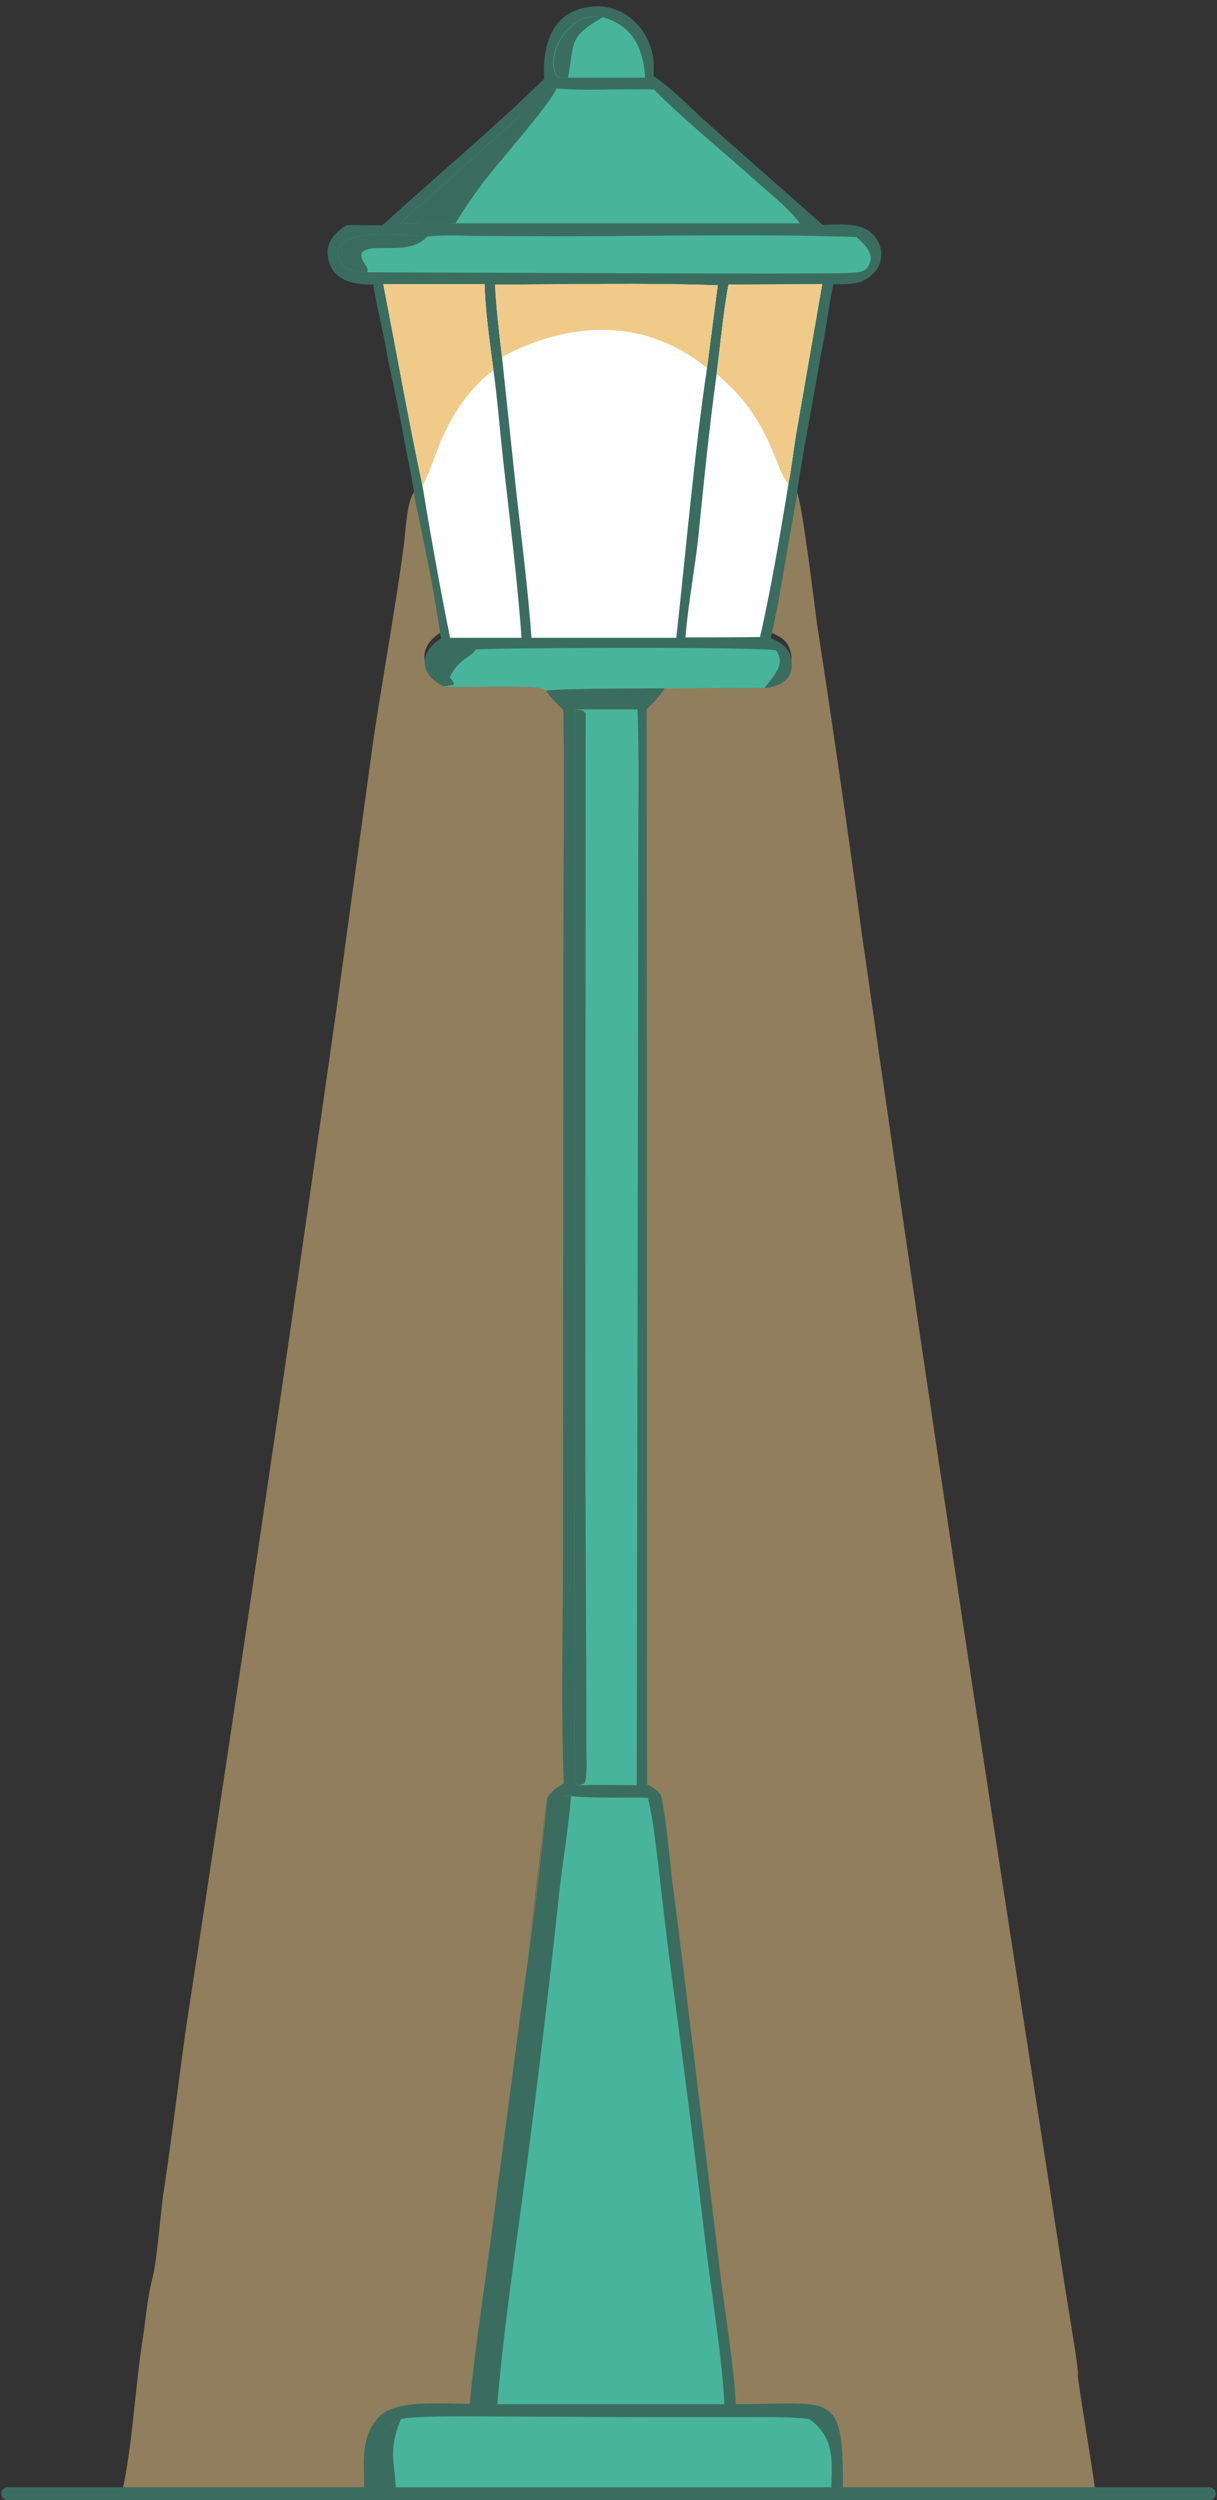 <svg width="189" height="388" viewBox="0 0 189 388" fill="none" xmlns="http://www.w3.org/2000/svg">
<rect x="0" y="0" width="189" height="388" fill="#333333" stroke="none"/>
<g clip-path="url(#clip0_7125_912)">
<path opacity="0.5" d="M170.094 386.463C169.259 380.518 168.185 374.632 167.35 368.567L167.41 368.389C167.35 366.843 166.635 362.741 166.396 361.136C165.74 357.093 165.084 353.11 164.488 349.067L157.092 301.386C149.041 249.246 141.288 197.105 133.833 144.846C131.686 128.913 129.36 112.92 126.914 97.046C126.497 94.074 124.529 77.486 123.694 76.178C122.382 82.778 121.129 91.874 119.638 98.117C120.95 98.711 122.084 99.187 122.62 100.673C123.694 103.764 121.726 105.608 118.863 105.845L103.356 105.905C100.852 105.905 86.598 105.905 84.868 106.262L84.749 106.083C83.496 105.251 71.27 105.905 68.825 105.608C65.127 103.824 64.888 100.376 68.407 98.176C67.453 91.16 65.783 83.313 64.352 76.357C63.219 77.486 62.98 82.48 62.742 84.383C62.264 88.01 61.728 91.577 61.131 95.203C60.117 101.803 58.925 108.402 57.97 114.942L52.304 156.261C44.849 208.758 37.096 261.255 29.045 313.692C27.792 322.313 26.778 331.172 25.466 339.792C24.93 343.181 24.452 350.315 23.737 353.288C22.842 356.736 22.663 359.768 22.126 363.217C20.993 370.47 20.576 379.388 19.025 386.463L116.776 387.019L170.094 386.463ZM56.479 381.825C56.479 382.301 56.479 382.717 56.479 383.193C56.479 382.777 56.479 382.301 56.479 381.825ZM56.539 385.69C56.539 385.809 56.539 385.928 56.479 385.987C56.479 385.928 56.539 385.809 56.539 385.69C56.539 385.571 56.539 385.393 56.539 385.274C56.539 385.452 56.539 385.571 56.539 385.69ZM84.987 278.14C84.212 286.404 83.079 295.084 81.946 303.526C83.019 295.084 84.152 286.404 84.987 278.14ZM86.955 276.178C87.134 276.059 87.313 275.94 87.552 275.821C87.313 275.999 87.134 276.059 86.955 276.178ZM87.373 236.463C87.373 238.068 87.373 239.674 87.373 241.279C87.433 239.674 87.433 238.068 87.373 236.463ZM87.492 109.234C86.836 108.64 86.419 108.223 86.061 107.807C85.882 107.569 85.703 107.391 85.464 107.153C85.643 107.391 85.822 107.629 86.061 107.807C86.419 108.223 86.836 108.64 87.492 109.234Z" fill="#F0CA89"/>
<path d="M84.749 107.183C86.478 106.826 100.732 106.826 103.237 106.826C102.223 108.312 101.746 108.788 100.434 110.037L100.494 276.921C101.329 277.396 102.581 277.991 102.76 279.002C103.536 283.044 103.893 287.563 104.371 291.665C105.683 301.653 106.875 311.582 108.068 321.57L112.004 354.031C112.72 359.62 114.032 367.646 114.271 373.116C129.718 373.116 130.97 370.769 130.91 387H155H170.051L116.835 387L19.085 387.444L44.372 387C47.95 387 52.782 386.681 56.241 386.444C56.718 385.79 56.539 386.552 56.539 385.541C56.539 381.796 56.002 378.11 58.865 375.077C61.43 372.343 68.885 373.056 72.94 373.056C73.715 364.733 75.207 355.339 76.28 347.016L80.693 313.603C82.244 302.307 83.914 290.357 84.987 279.061C85.763 277.813 86.299 277.515 87.552 276.742C87.075 264.079 87.492 250.108 87.433 237.385L87.492 147.611C87.492 135.185 87.671 122.522 87.492 110.156C86.18 108.966 85.822 108.55 84.749 107.183Z" fill="#3A6D60"/>
<path d="M88.745 278.704C89.46 279.061 99.003 278.942 100.613 279.002C101.388 282.034 101.806 286.195 102.223 289.287C102.82 294.757 103.476 300.226 104.191 305.755C106.16 320.321 108.008 334.947 109.738 349.572C110.513 355.934 112.303 367.17 112.481 373.115H77.353C76.399 373.115 75.504 373.353 74.849 372.878C74.61 372.105 77.294 354.209 77.592 352.307L84.451 299.81L86.18 286.79C86.419 284.769 86.776 281.023 87.194 279.239C87.79 278.585 87.671 278.764 88.745 278.704Z" fill="#48B59A"/>
<path d="M77.234 373.056C76.5 374 75.156 373.976 74.5 373.5C74.261 372.727 77.174 354.15 77.473 352.248L84.331 299.751L86.061 286.73C86.299 284.709 86.657 280.964 87.075 279.18C87.731 278.585 87.612 278.823 88.685 278.704C88.327 283.401 87.373 288.99 86.836 293.865C85.286 308.371 83.556 322.818 81.647 337.265C80.097 348.978 78.248 361.165 77.234 373.056Z" fill="#3A6D60"/>
<path d="M89.222 110.096H99.003C99.301 117.587 99.122 125.91 99.122 133.461L99.063 176.386L98.884 277.04C97.035 277.04 91.25 276.921 89.699 277.099C89.341 276.623 89.222 276.445 89.222 275.672C89.222 270.321 89.282 264.971 89.282 259.679L89.222 227.515V110.096Z" fill="#48B59A"/>
<path d="M89.222 110.096C90.176 110.215 90.534 110.096 90.951 110.69L90.892 217.408C90.892 235.66 91.071 253.912 91.071 272.164C91.071 273.235 91.25 276.088 90.713 276.802L89.699 277.099C89.341 276.623 89.222 276.445 89.222 275.672C89.222 270.321 89.282 264.971 89.282 259.679L89.222 227.515V110.096Z" fill="#3A6D60"/>
<path d="M62.264 375.419C64.054 374.943 71.33 375.002 73.417 375.002L100.017 375.121H116.358C119.102 375.121 123.038 375.062 125.662 375.419C130.016 378.451 129.121 382.731 129.061 387.428H85.643C78.009 387.428 69.183 387.25 61.668 387.547C60.654 387.606 59.521 387.547 58.507 387.547C58.149 382.256 57.076 378.51 62.264 375.419Z" fill="#48B59A"/>
<path d="M62.264 375.434C60.057 380.844 61.517 382.303 61.458 387C60.444 387.059 59.311 387 58.297 387C57.998 381.709 57.075 378.526 62.264 375.434Z" fill="#3A6D60"/>
<path d="M84.51 12.237C84.153 6.826 85.882 1.357 92.263 1C94.53 0.881 96.737 1.654 98.406 3.2C100.315 4.924 101.448 7.48 101.508 9.977C101.508 10.572 101.508 11.226 101.508 11.82C104.43 13.723 107.353 16.874 110.036 19.252L127.749 34.888C130.135 34.888 133.475 34.413 135.383 36.196C137.292 37.98 137.411 40.833 135.443 42.617C133.714 44.282 131.686 44.103 129.419 44.103C128.644 47.849 128.167 51.892 127.392 55.518C126.497 60.928 125.424 66.339 124.529 71.749C124.35 72.819 123.754 76.208 123.754 77.1C122.442 83.699 121.189 92.795 119.698 99.038C121.01 99.632 122.143 100.108 122.68 101.594C123.754 104.686 121.785 106.529 118.923 106.767L103.416 106.826C100.911 106.826 86.657 106.826 84.928 107.183L84.808 107.004C83.556 106.172 71.33 106.826 68.885 106.529C65.187 104.745 64.948 101.297 68.467 99.097C67.513 92.082 65.843 84.234 64.412 77.278C64.352 76.386 63.577 72.225 63.338 71.214C62.384 65.922 61.31 60.631 60.177 55.399C59.581 51.535 58.507 47.789 57.97 44.163C54.75 44.163 51.112 43.568 50.873 39.228C50.754 37.504 52.185 36.018 53.617 35.066L53.796 34.947C55.704 34.888 57.553 35.007 59.402 34.947C67.632 27.456 76.519 20.025 84.51 12.237Z" fill="#3A6D60"/>
<path d="M73.835 100.821C74.61 100.524 118.923 100.346 120.533 100.94C122.143 103.199 119.937 105.042 118.744 106.767L103.237 106.826C100.732 106.826 86.478 106.826 84.749 107.183L84.629 107.004C83.377 106.172 71.151 106.826 68.706 106.529C69.421 106.469 69.719 106.41 70.435 106.291L70.495 105.934L69.839 105.102C71.33 102.07 73.238 102.01 73.835 100.821Z" fill="#48B59A"/>
<path d="M73.835 100.821C73.238 102.01 71.33 102.07 69.839 105.042C68.169 104.507 66.499 103.437 67.811 101.475C69.123 100.465 71.866 100.881 73.835 100.821Z" fill="#3A6D60"/>
<path d="M76.876 44.163C87.731 44.163 100.732 43.865 111.468 44.282L109.798 57.123C107.83 70.263 106.517 85.601 105.026 98.978H82.542C82.005 91.606 81.051 84.055 80.216 76.683L77.95 55.28C77.532 51.832 77.055 47.73 76.876 44.163Z" fill="white"/>
<path d="M76.876 44.163C87.731 44.163 100.732 43.865 111.468 44.282L109.798 57.123C100.196 49.276 88.506 49.751 77.95 55.399C77.532 51.832 77.055 47.73 76.876 44.163Z" fill="#F0CA89"/>
<path d="M86.419 13.723C90.295 14.139 97.214 13.723 101.567 13.901C106.518 18.895 111.885 23.116 117.074 27.813C119.4 29.894 122.382 32.213 124.231 34.65H70.674C67.632 34.591 65.187 34.591 62.205 34.71C64.054 32.688 69.421 28.229 71.688 26.148L80.156 18.479C81.528 17.29 84.808 13.901 86.419 13.723Z" fill="#48B59A"/>
<path d="M62.205 34.71C64.054 32.688 69.421 28.229 71.688 26.148L80.156 18.479C81.469 17.29 84.749 13.901 86.419 13.723C85.584 16.042 76.817 25.851 74.789 28.646C73.358 30.608 72.105 32.391 70.733 34.65C67.692 34.591 65.246 34.591 62.205 34.71Z" fill="#3A6D60"/>
<path d="M59.521 44.103H75.266C75.326 48.027 76.101 53.437 76.638 57.48C77.234 61.82 77.592 66.398 78.069 70.738C79.083 80.013 80.335 89.704 80.992 98.978H69.898C68.407 91.606 66.797 82.688 65.604 75.316C63.398 65.031 61.549 54.448 59.521 44.103Z" fill="white"/>
<path d="M59.521 44.103H75.266C75.326 48.027 76.101 53.437 76.638 57.48C72.582 60.393 69.541 65.387 67.811 70.084C67.274 71.57 66.38 74.127 65.604 75.376C63.398 65.031 61.549 54.448 59.521 44.103Z" fill="#F0CA89"/>
<path d="M113.137 44.163L127.69 44.103L123.634 67.409C123.217 69.906 122.918 72.7 122.441 75.138C121.308 82.153 119.638 91.963 118.028 98.859C114.211 98.919 110.275 98.919 106.458 98.919C106.816 94.044 107.949 88.098 108.486 82.985C109.32 74.662 110.155 66.339 111.289 58.075C111.766 54.27 112.422 47.73 113.137 44.163Z" fill="white"/>
<path d="M113.138 44.163L127.69 44.103L123.634 67.409C123.217 69.906 122.919 72.7 122.441 75.138C121.487 74.067 120.652 71.511 120.056 70.144C117.909 65.031 115.523 61.642 111.348 58.075C111.766 54.27 112.422 47.73 113.138 44.163Z" fill="#F0CA89"/>
<path d="M57.016 42.26C55.048 42.201 52.543 41.904 52.483 39.347C52.424 35.067 63.338 36.612 66.32 36.731C68.049 36.434 71.509 36.553 73.417 36.612L86.18 36.672C101.388 36.672 117.849 36.256 132.998 36.791C134.489 38.039 136.338 40.001 134.369 41.844C133.833 42.32 132.222 42.32 131.507 42.379C123.694 42.498 115.762 42.439 108.008 42.439L57.016 42.26Z" fill="#48B59A"/>
<path d="M57.016 42.26C55.048 42.201 52.543 41.904 52.483 39.347C52.424 35.067 63.338 36.612 66.32 36.731C63.457 39.882 57.851 37.445 56.181 39.228C55.883 40.774 57.434 41.25 57.016 42.26Z" fill="#3A6D60"/>
<path d="M93.635 2.665C98.347 4.032 99.898 7.54 100.196 12.058C96.2 12.058 92.144 12.058 88.148 12.058C87.075 12.058 87.194 12.236 86.419 11.761C85.107 9.264 86.598 5.994 88.506 4.21C90.236 2.605 91.429 2.486 93.635 2.665Z" fill="#48B59A"/>
<path d="M88.208 12.058C87.135 12.058 87.254 12.236 86.478 11.761C85.166 9.264 86.657 5.994 88.566 4.21C90.295 2.605 91.429 2.546 93.635 2.665C88.148 5.816 89.281 6.588 88.208 12.058Z" fill="#3A6D60"/>
<path d="M1.193 387H187.807" stroke="#3A6D60" stroke-width="2" stroke-miterlimit="10" stroke-linecap="round"/>
</g>
<defs>
<clipPath id="clip0_7125_912">
<rect width="189" height="388" fill="white"/>
</clipPath>
</defs>
</svg>
